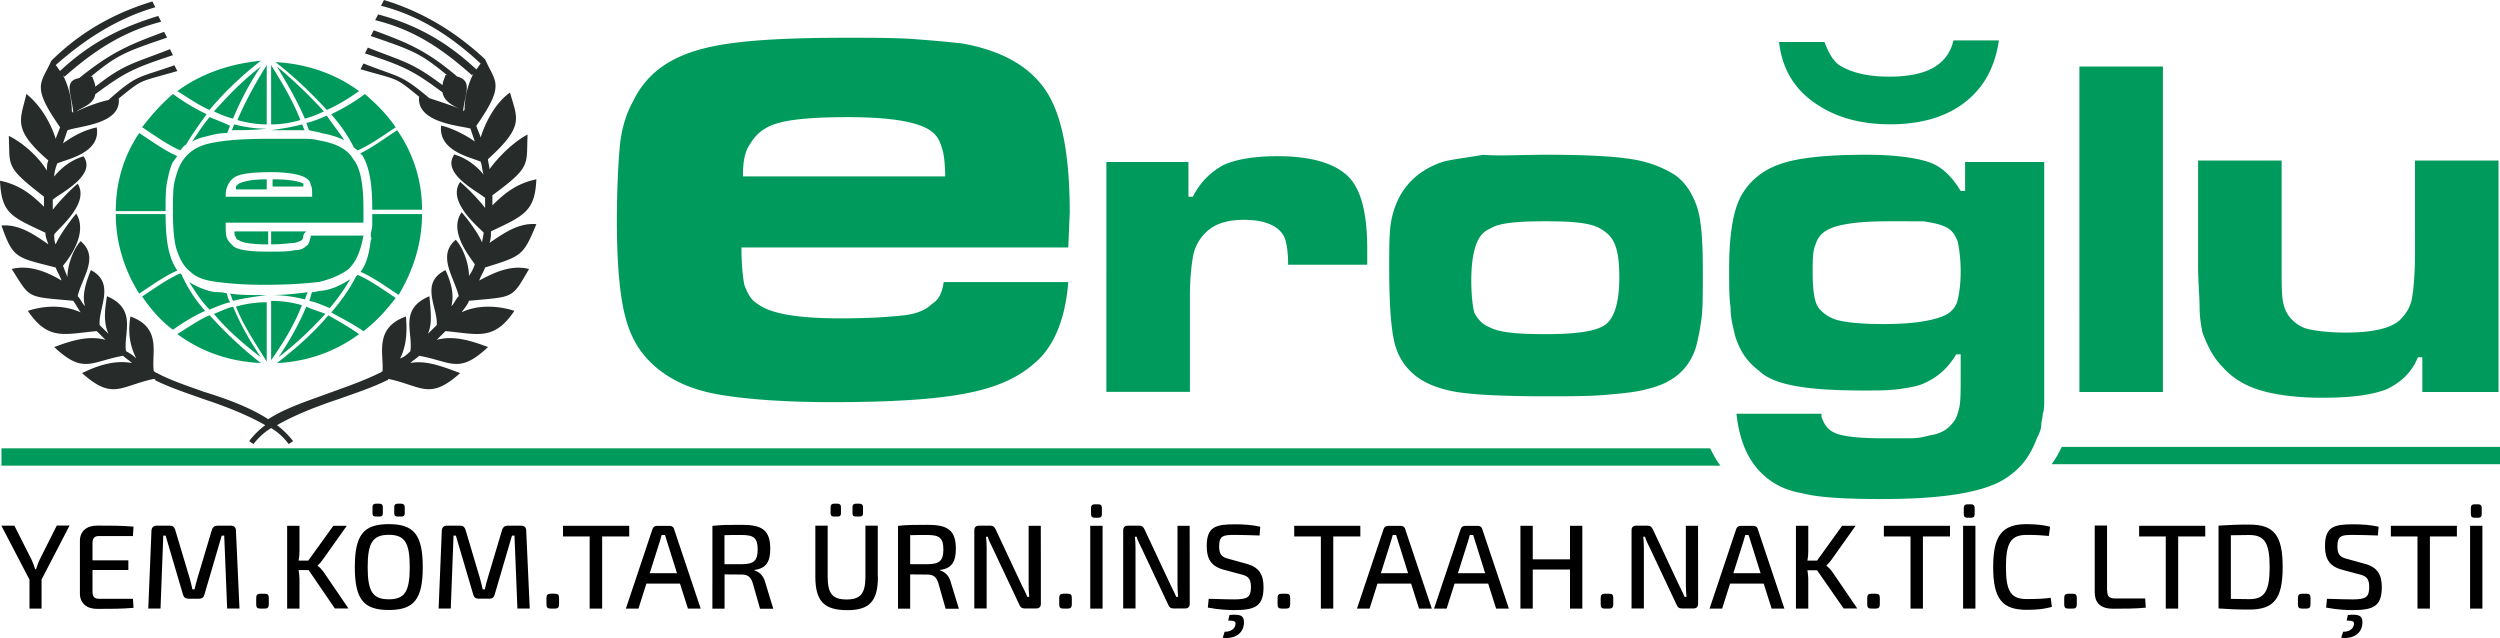 <svg version="1.1" id="katman_1" xmlns="http://www.w3.org/2000/svg" x="0" y="0" viewBox="0 0 290 74" xml:space="preserve"><style>.st0{fill:#009b5c}</style><path class="st0" d="M109.47 32.72h14.45c-.34 4.36-1.7 7.55-3.91 9.4-1.87 1.68-4.42 2.85-7.99 3.52-3.4.67-8.5 1.01-15.47 1.01-5.61 0-9.86-.34-12.92-.84-3.06-.5-5.44-1.51-7.31-3.02-1.87-1.51-3.06-3.36-3.74-5.87s-1.02-6.21-1.02-11.24c0-3.86.17-6.88.34-8.72.17-1.85.68-3.69 1.53-5.2 1.53-3.19 4.25-5.2 8.5-6.21 3.4-.84 8.84-1.17 16.15-1.17 3.23 0 5.95 0 8.16.17s4.08.34 5.44.5c4.59.84 7.82 2.68 9.69 5.54s2.72 7.55 2.72 14.09l-.17 4.03H86.01c0 2.01.17 3.52.34 4.36.34.84.68 1.68 1.53 2.18 1.53 1.17 4.76 1.68 9.69 1.68 3.23 0 5.61-.17 7.14-.34 1.7-.17 2.72-.67 3.4-1.34.85-.52 1.19-1.36 1.36-2.53zm.17-12.25c0-1.51-.17-2.68-.34-3.19-.17-.5-.34-1.17-.85-1.68-1.19-1.34-4.59-2.01-10.03-2.01-4.93 0-8.16.34-9.69 1.34-.85.5-1.36 1.17-1.87 2.01-.51.84-.68 2.01-.68 3.52h23.46v.01zm19.04-1.68h9.18v4.03h.51c.85-1.68 2.04-2.85 3.57-3.69 1.53-.67 3.57-1.01 6.29-1.01 3.91 0 6.63.84 8.16 2.35 1.53 1.51 2.21 4.36 2.21 8.39v1.85h-9.18c0-1.51-.17-2.68-.51-3.36-.68-1.17-2.21-1.85-4.59-1.85s-3.91.67-4.93 2.01c-.51.67-.85 1.34-1.02 2.35s-.34 2.52-.34 4.53v11.07h-9.69V18.79h.34zm50.66-.84c4.42 0 7.82.17 9.86.5 2.21.34 3.74 1.01 5.1 1.85 1.19.84 2.04 2.18 2.55 3.69.51 1.51.68 4.03.68 7.38 0 2.68 0 4.53-.17 5.7s-.34 2.18-.68 3.36c-.85 2.52-2.72 4.03-5.61 4.7-1.19.34-2.72.5-4.76.67-1.87.17-4.25.17-6.97.17-4.93 0-8.33-.17-10.37-.5-2.04-.34-3.74-1.01-4.93-2.01-1.19-1.01-2.04-2.35-2.38-4.19-.34-1.68-.51-4.36-.51-8.22 0-2.18 0-3.86.17-5.03.17-1.17.51-2.18 1.02-3.19 1.02-1.85 2.55-3.19 4.93-4.03 1.19-.34 2.89-.5 4.76-.84 2.04.16 4.42-.01 7.31-.01zm0 7.72c-3.23 0-5.44.17-6.46.84-.85.34-1.36 1.01-1.7 2.01-.34 1.01-.51 2.35-.51 4.03 0 1.68.17 3.02.34 3.69.34.67.85 1.34 1.7 1.68 1.19.67 3.4.84 6.63.84 3.57 0 5.95-.34 6.97-1.17s1.53-2.68 1.53-5.37c0-1.85-.17-3.02-.51-3.86s-.85-1.34-1.7-1.85c-1.19-.67-3.23-.84-6.29-.84zm27.03-20.8h5.27c.51 1.34 1.02 2.18 1.7 2.68 1.36.84 3.23 1.34 5.78 1.34 2.21 0 3.91-.34 5.1-1.01s2.04-1.68 2.38-3.19h5.27c-.34 2.35-1.19 4.36-2.55 5.87-2.21 2.52-5.61 3.86-10.03 3.86-3.57 0-6.46-.84-8.84-2.52-2.38-1.67-3.74-4.01-4.08-7.03zm21.58 13.92h9.18v27.35c0 .84 0 1.51-.17 1.85 0 .5-.17.84-.17 1.34 0 .34-.17.84-.51 1.51-.51 1.34-1.19 2.52-2.04 3.36-1.02 1.01-2.04 1.68-3.4 2.18-2.72 1.01-6.8 1.51-12.58 1.51-4.08 0-7.31-.17-9.18-.67-2.04-.34-3.57-1.17-4.76-2.35-1.53-1.51-2.55-3.69-2.89-6.88h9.86v.34c.34 1.01.85 1.68 1.87 2.01s2.72.5 5.27.5h3.23c.85 0 1.53-.17 2.21-.34 1.19-.17 2.04-.67 2.55-1.34.51-.5.68-1.17.85-1.85.17-.67.17-2.01.17-3.86V41.1h-.51c-1.02 1.68-2.21 2.68-3.74 3.36-.68.34-1.7.5-2.89.67-1.19.17-2.55.17-4.08.17-3.4 0-5.95-.17-7.82-.5-1.87-.34-3.4-.84-4.42-1.85-1.36-1.01-2.21-2.35-2.72-4.03-.17-.84-.51-1.85-.51-3.19-.17-1.17-.17-2.68-.17-4.53 0-4.19.51-7.05 1.53-8.72 1.02-1.68 2.55-2.85 4.59-3.52 2.04-.67 5.27-1.01 9.69-1.01 3.4 0 5.78.34 7.31.84 1.53.5 2.72 1.68 3.74 3.36h.51v-3.36zm-8.84 6.88c-3.57 0-5.95.34-7.14 1.01a2.69 2.69 0 00-1.36 1.68c-.34.67-.34 1.85-.34 3.36 0 1.68.17 3.02.51 3.69s1.19 1.34 2.21 1.68c1.19.34 3.06.5 5.61.5 3.74 0 6.12-.5 7.31-1.17.51-.34 1.02-.84 1.19-1.68.17-.67.34-1.85.34-3.19 0-1.51-.17-2.68-.34-3.52-.34-.84-.68-1.34-1.36-1.68-.68-.34-1.53-.5-2.55-.67-1.19-.01-2.55-.01-4.08-.01zm22.1-17.95h9.69v37.75h-9.69V7.72zM290 45.47h-9.01v-4.03h-.51c-.68 1.68-1.87 2.85-3.57 3.69-1.7.67-4.08 1.01-7.48 1.01-3.06 0-5.44-.34-7.14-.84-1.7-.5-3.23-1.34-4.42-2.68-1.19-1.17-1.87-2.68-2.38-4.03-.17-.84-.34-1.85-.34-3.02s-.17-2.85-.17-4.7V18.62h9.69v12.25c0 2.01 0 3.36.17 4.19.17.84.51 1.51 1.02 2.01.51.5 1.19 1.01 2.21 1.17.85.17 2.21.34 4.08.34 3.06 0 5.27-.5 6.29-1.51.68-.67 1.19-1.51 1.36-2.52.17-1.01.34-2.68.34-5.2V18.62h9.69v26.84c0 .01.17.01.17.01z"/><path d="M62.22 26c-2.04-.17-3.74 1.01-5.44 2.18.17-.5.17-.84.17-1.34 3.91-1.85 5.1-2.35 5.27-6.04-2.38.5-3.74 1.68-5.1 3.02v-1.17c4.59-3.36 3.91-3.52 4.08-7.05-1.87 1.01-3.57 2.85-4.42 4.03 0-.34-.17-.84-.17-1.17 4.25-3.86 3.4-4.7 2.55-7.72-1.7 1.17-2.89 3.52-3.4 5.2-.17-.5-.34-.84-.51-1.34 3.4-4.87 2.21-5.03 1.02-7.72-3.4-3.19-7.31-5.54-11.73-6.88l-.34.67c4.59 1.17 8.33 3.69 11.56 6.71-.17.17-.34.5-.51.67-3.4-3.19-6.97-5.2-11.39-6.38l-.34.67c4.76 1.17 7.99 3.52 11.22 6.38l.17-.17c-.68 1.34-1.02 2.85-1.02 4.19l-.17.17c.17-2.01 1.19-3.52-.68-4.03-3.57-3.02-5.61-3.86-9.69-5.37l-.34.67c4.93 1.68 5.78 2.01 8.84 4.53h-.17c-.17.5-.34.84-.34 1.17-3.57-2.68-4.42-2.68-8.67-4.36l-.34.67c4.59 1.51 5.61 2.01 9.01 4.53.17 1.17 1.53 1.68 2.21 2.01-.68-.34-2.21-.84-3.74-1.34-3.4-2.85-3.4-2.35-7.65-4.03l-.34.67c4.59 1.34 3.91.84 6.8 3.19-.34 3.02 4.76 3.36 5.95 3.69.17.5.34 1.01.51 1.51-.68-.5-2.38-1.51-3.91-1.85-.34 3.02 3.57 3.69 4.59 4.19.17.5.17 1.01.34 1.51-.51-.67-1.7-1.85-3.4-2.35-1.53 2.18 2.55 4.19 3.57 5.03v1.17c-.51-.67-1.7-2.01-2.89-3.02-1.53 2.18 1.87 5.03 2.72 5.87 0 .34-.17.84-.17 1.17-.34-.84-1.36-2.35-2.38-3.52-1.53 2.18.85 5.03 1.53 6.04-.17.5-.34.84-.68 1.34 0-1.17-.51-3.02-1.53-4.19-2.21 1.85-.17 4.36.34 6.54-.34.34-.51.84-.85 1.17.34-1.34 0-2.68-.68-4.19-3.06 1.51-.85 4.36-1.02 6.38-.34.34-.68.67-1.02 1.01.51-1.17.34-2.52.17-4.36-3.57 1.51-1.87 4.19-2.21 6.38-.34.34-.68.67-1.19.84.68-1.34.85-2.85.68-4.87-3.74 1.34-2.55 4.36-2.72 6.38-.17 0-.17.17-.34.17-1.7.84-3.57 1.51-5.44 2.18-2.72 1.01-5.44 1.85-7.48 3.19-2.04-1.34-4.76-2.35-7.48-3.19-1.87-.67-3.91-1.34-5.44-2.18-.17 0-.17-.17-.34-.17-.34-2.01 1.02-5.03-2.72-6.38-.34 2.01 0 3.52.68 4.87-.34-.34-.85-.67-1.19-.84-.34-2.01 1.36-4.87-2.21-6.38-.34 2.01-.34 3.19.17 4.36-.34-.34-.68-.67-1.02-1.01-.17-2.01 1.87-4.87-1.02-6.38-.68 1.68-1.02 3.02-.68 4.19-.34-.34-.51-.84-.85-1.17.51-2.18 2.55-4.53.34-6.38-1.02 1.17-1.53 3.02-1.53 4.19-.17-.5-.34-.84-.51-1.34.85-1.01 2.89-3.86 1.53-6.04C7.82 26 6.8 27.51 6.46 28.35c-.17-.34-.17-.84-.17-1.17.85-1.01 4.08-3.69 2.72-5.87-1.19 1.01-2.38 2.35-2.89 3.02v-1.17c1.02-.84 5.1-2.85 3.57-5.03-1.7.5-2.89 1.68-3.4 2.35 0-.5.17-1.01.34-1.51 1.02-.5 5.1-1.17 4.59-4.19-1.7.34-3.23 1.34-3.91 1.85.17-.5.34-1.01.51-1.51 1.19-.5 6.29-.67 5.95-3.69 2.89-2.35 2.21-1.85 6.8-3.19l-.34-.67c-4.25 1.51-4.25 1.01-7.65 4.03-1.53.34-3.06 1.01-3.74 1.34.68-.5 2.04-.84 2.21-2.01 3.4-2.52 4.42-3.02 9.01-4.53l-.34-.7c-4.25 1.68-5.27 1.68-8.67 4.36 0-.34-.17-.67-.34-1.17h-.17c3.06-2.52 3.91-2.85 8.84-4.53l-.34-.67c-4.08 1.51-6.12 2.35-9.86 5.37-1.87.34-.85 1.85-.68 4.03l-.17-.17c0-1.34-.34-2.85-1.02-4.19l.17.17c3.23-2.85 6.63-5.2 11.22-6.38l-.34-.67c-4.42 1.34-7.99 3.19-11.39 6.38-.17-.18-.34-.51-.51-.68C9.69 4.7 13.43 2.18 18.02.84l-.34-.67C13.26 1.51 9.35 3.69 5.95 7.05 4.76 9.73 3.57 9.9 6.97 14.76c-.17.5-.34.84-.51 1.34-.51-1.68-1.7-3.86-3.4-5.2-.68 3.02-1.7 4.03 2.55 7.72-.17.34-.17.84-.17 1.17-.68-1.17-2.38-3.02-4.42-4.03.17 3.52-.51 3.52 4.08 7.05v1.17c-1.36-1.34-2.72-2.52-5.1-3.02.17 3.86 1.36 4.19 5.27 6.04 0 .5.17.84.34 1.34-1.7-1.17-3.4-2.35-5.44-2.18 1.36 3.86 1.7 3.69 6.29 4.87.17.5.51 1.01.68 1.51-1.7-1.01-3.74-1.85-5.78-1.34 2.21 3.52 1.7 3.19 7.14 3.69.34.5.51.84.85 1.34-1.87-.84-4.08-.84-6.12-.17 2.38 3.52 4.25 2.68 7.99 2.35.34.34.68.67 1.02 1.01-1.87-.5-3.74 0-5.95.84 3.4 3.19 4.25 1.68 7.99 1.01.34.34.68.5 1.02.84-1.87-.34-3.74.17-5.78 1.17 3.57 3.19 4.42 1.51 8.33.67 0 0 .17 0 .17.17 1.7.84 3.74 1.51 5.61 2.18 2.55.84 5.1 1.85 7.14 3.02-.68.5-1.36 1.17-1.87 1.85l.51.34c.51-.67 1.19-1.34 2.04-1.85.85.5 1.53 1.17 2.04 1.85l.51-.34a9.93 9.93 0 00-1.87-1.85c2.04-1.17 4.59-2.18 7.14-3.02 1.87-.67 3.91-1.34 5.61-2.18 0 0 .17 0 .17-.17 3.91.84 4.76 2.52 8.33-.67-2.21-.84-4.08-1.51-5.78-1.17.34-.34.68-.5 1.02-.84 3.74.67 4.59 2.18 7.99-1.01-2.21-.84-4.08-1.34-5.95-.84.34-.34.68-.67 1.02-1.01 3.74.34 5.61 1.17 7.99-2.35-2.04-.67-4.42-.67-6.12.17.34-.5.68-.84.85-1.34 5.27-.5 4.93-.17 6.97-3.69-2.04-.5-3.91.34-5.78 1.34.17-.5.51-1.01.68-1.51 4.25-1.33 4.42-1.33 5.95-5.03z" fill="#272c2a"/><path class="st0" d="M31.45 26.84h4.08c-.17.17-.34.34-.34.5 0 .34-.17.5-.17.5s-.17.17-.85.34c-.51 0-1.36.17-2.72.17v-1.51zm0-11.74h3.91c-.17-.17-.17-.5-.34-.67-1.19.33-2.38.5-3.57.67zm0 19.13c1.36 0 2.55.17 3.91.5.17-.34.17-.5.34-.84-1.19.17-2.72.34-4.25.34zm0-12.59h3.74v-.34s-.68-.5-3.57-.5v.84h-.17zm0 20.14c1.53-2.18 2.72-4.19 3.57-6.38-1.19-.34-2.38-.5-3.57-.5v6.88zm17.51-16.95h-5.78v1.34c0 .34-.17.67-.17 1.17 0 .17.17.34 0 .5-.17 1.51-.51 2.85-1.19 3.69 1.53.67 2.89 1.68 4.42 2.68 1.7-2.84 2.72-6.02 2.72-9.38zm-3.06 9.73c-1.53-1.01-2.89-2.01-4.42-2.68l-.17.17c-.68 1.34-1.7 2.85-2.89 4.19 1.19.67 2.55 1.34 3.74 2.18 1.53-1.17 2.72-2.52 3.74-3.86zm-10.37 1.01c-.85 2.01-1.87 3.86-3.23 5.87 2.21-1.68 3.91-3.36 5.44-5.03-.85-.34-1.53-.51-2.21-.84zm6.97-8.73zm-5.1 6.88c-.34 0-.85.17-1.19.17-.17.34-.17.67-.34 1.01.85.17 1.53.5 2.38.84.85-1.01 1.7-2.18 2.38-3.36-1.02.67-2.04 1.17-3.23 1.34zm4.25 5.04c-1.19-.84-2.38-1.51-3.57-2.18-1.53 1.85-3.57 3.69-5.95 5.54 3.57-.18 6.8-1.35 9.52-3.36zm-4.42-23.33c1.02.17 2.04.5 2.72.84-.68-1.01-1.36-1.85-2.04-2.85-.85.34-1.53.67-2.38.84.17.34.17.67.34.84.51.17 1.02.17 1.36.33zm4.25 2.02c1.53-.67 2.89-1.68 4.42-2.68-1.02-1.51-2.21-2.68-3.57-3.86-1.36 1.01-2.55 1.68-3.91 2.35 1.02 1.17 1.87 2.35 2.55 3.69 0 .16.34.33.51.5zm-9.35-9.73c1.19 2.01 2.38 4.03 3.23 6.04.68-.17 1.53-.5 2.21-.84-1.53-1.68-3.4-3.52-5.44-5.2zm5.78 5.03c1.19-.5 2.55-1.34 3.74-2.18-2.72-2.01-6.12-3.19-9.69-3.36 2.38 1.85 4.25 3.7 5.95 5.54zm-6.46 1.68c1.19 0 2.21-.17 3.4-.5-.85-2.18-2.04-4.19-3.4-6.38v6.88zm-7.14-.84c-.85 1.01-1.36 1.85-2.04 2.85.51-.34 1.19-.5 1.87-.67.68-.17 1.36-.34 2.21-.34.17-.34.17-.5.34-.84-.68-.33-1.53-.66-2.38-1zm6.63 13.25H27.2c0 .34 0 .5.17.67 0 .17.17.34.34.34.17.17.85.5 3.4.5v-1.51h-.17zm0 7.39h-.34c-1.53 0-2.72 0-3.91-.17.17.34.17.5.34.84 1.36-.34 2.72-.51 3.91-.67zm0 .83c-1.19 0-2.38.17-3.57.5.85 2.18 2.21 4.19 3.57 6.38v-6.88zM46.07 15.1c-1.53 1.01-2.89 2.01-4.25 2.68 0 0 0 .17.17.17.85 1.34 1.19 3.36 1.19 6.21v.17h5.78c0-3.36-1.02-6.55-2.89-9.23zm-15.13 5.7c-2.04 0-2.89.34-3.23.5-.17.17-.34.17-.34.5v.17h3.57V20.8zm0-13.25c-1.36 2.18-2.55 4.36-3.4 6.38 1.19.34 2.38.5 3.4.5V7.55zm0 7.38c-1.19 0-2.55-.17-3.74-.5-.17.17-.17.5-.34.67 1.19 0 2.55 0 4.08-.17zM20.06 38.25c1.19-.84 2.55-1.68 3.74-2.18a16.077 16.077 0 01-2.72-4.19l-.17-.17c-1.53.67-2.89 1.68-4.42 2.68 1.02 1.51 2.21 2.86 3.57 3.86zm4.25-1.68c-1.19.5-2.38 1.34-3.74 2.18 2.72 2.01 5.95 3.19 9.69 3.36-2.38-1.84-4.25-3.69-5.95-5.54zm5.95-28.85c-2.21 1.68-3.91 3.52-5.44 5.2.68.34 1.53.67 2.21.84.85-2.02 1.87-4.03 3.23-6.04zm0 33.72c-1.36-2.01-2.38-3.86-3.23-5.87-.68.17-1.36.5-2.21.84 1.36 1.67 3.23 3.35 5.44 5.03zm-5.27-7.55c-1.19-.17-2.21-.67-3.06-1.17.68 1.01 1.36 2.18 2.38 3.19.85-.34 1.53-.67 2.38-.84-.17-.34-.34-.67-.34-1.01-.51-.17-.85-.17-1.36-.17zm-11.56-9.4h5.78c0-1.51 0-2.52.17-3.36s.34-1.68.68-2.35c.17-.17.34-.5.51-.67-1.53-.67-2.89-1.68-4.42-2.68-1.7 2.52-2.72 5.54-2.72 9.06zm7.14-13.92c1.36.84 2.55 1.68 3.74 2.18 1.53-1.85 3.57-3.86 5.95-5.7-3.57.33-6.97 1.51-9.69 3.52zm-4.42 23.49c1.53-1.01 2.89-2.01 4.42-2.68-.34-.5-.68-1.17-.85-1.85-.34-1.01-.51-2.68-.51-4.7h-5.78c0 3.36 1.02 6.54 2.72 9.23zm.34-19.3c1.53 1.01 2.89 2.01 4.42 2.68.17-.17.34-.5.68-.67.68-1.17 1.53-2.35 2.38-3.52-1.36-.67-2.55-1.34-3.91-2.35-1.36 1.18-2.55 2.52-3.57 3.86zm9.69 7.89c0-.67.17-1.01.34-1.34.17-.34.51-.67.85-.84.68-.34 2.04-.5 4.08-.5 2.21 0 3.74.34 4.25.84.17.17.34.34.34.67.17.17.17.67.17 1.34H26.18v-.17zm9.86 4.86c-.17.5-.17.84-.51 1.01-.34.34-.68.5-1.36.5-.68.17-1.7.17-3.06.17-2.04 0-3.57-.17-4.08-.67-.34-.34-.51-.5-.68-.84-.17-.34-.17-1.01-.17-1.85h15.98v-1.68c0-2.68-.34-4.7-1.19-5.7-.68-1.17-2.04-1.85-4.08-2.18-.51-.17-1.36-.17-2.21-.17h-3.4c-3.06 0-5.27.17-6.8.5-1.7.34-2.89 1.17-3.57 2.52-.34.67-.51 1.34-.68 2.01-.17.84-.17 2.01-.17 3.52 0 2.01.17 3.69.51 4.53.34 1.01.85 1.85 1.53 2.35.68.67 1.7 1.01 3.06 1.17 1.19.17 3.06.34 5.44.34 2.89 0 5.1-.17 6.46-.34 1.36-.34 2.55-.84 3.4-1.51.85-.84 1.36-2.01 1.7-3.86h-6.12v.18zM290 51.84h-50.83c-.34.67-.68 1.34-1.19 2.01H290v-2.01zM.17 54.02h199.4c-.51-.67-.85-1.34-1.19-2.01H.17v2.01z"/><path d="M4.84 70.6H3.42v-3.36L.16 60.98h1.51l1.99 3.94c.17.35.31.75.42 1.11h.1c.14-.37.25-.77.42-1.11l1.99-3.96h1.48l-3.25 6.27v3.36h.02zm10.65-.09c-1.31.12-2.82.12-4.23.12-1.22 0-1.97-.67-1.99-1.73v-6.2c.02-1.06.76-1.73 1.99-1.73 1.41 0 2.92 0 4.23.12l-.07 1.09h-3.91c-.58 0-.78.23-.78.89V65h4.16v1.12h-4.16v2.45c0 .65.22.89.78.89h3.91l.07 1.05zm11.3-9.53c.37 0 .58.2.58.57l.41 9.04h-1.43l-.34-8.46h-.29l-2.01 6.85c-.08.32-.29.47-.61.47h-1.24c-.32 0-.54-.15-.63-.47l-2.02-6.85h-.27l-.32 8.46H17.2l.37-9.04c.02-.35.22-.57.58-.57h1.58c.32 0 .49.17.59.47L22 67.07c.14.45.22.86.32 1.29h.25c.1-.45.2-.86.34-1.31l1.67-5.6c.1-.3.29-.47.63-.47h1.58zm3.88 7.89c.39 0 .51.13.51.49v.74c0 .37-.14.5-.51.5h-.44c-.39 0-.51-.13-.51-.5v-.74c0-.35.14-.49.51-.49h.44zm3.97-2.72c.05.34.1.67.1.99v3.46h-1.43v-9.61h1.43v2.95c0 .37-.03.74-.1 1.09h1.12l2.91-4.04h1.56l-2.79 3.93c-.19.27-.32.42-.59.67v.03c.29.23.51.49.68.72l2.89 4.24h-1.58l-3.04-4.45h-1.16v.02zm14.4-.37c0 3.77-1.04 4.98-3.94 4.98s-3.94-1.21-3.94-4.98c0-3.77 1.04-4.98 3.94-4.98s3.94 1.21 3.94 4.98zm-6.39 0c0 2.84.59 3.74 2.45 3.74s2.43-.91 2.43-3.74c0-2.84-.58-3.74-2.43-3.74s-2.45.91-2.45 3.74zm1.39-7.35c.25 0 .37.15.37.37v.75c0 .27-.12.37-.37.37h-.46c-.25 0-.37-.12-.37-.37v-.75c0-.22.12-.37.37-.37h.46zm2.52 0c.24 0 .39.15.39.37v.75c0 .27-.14.37-.39.37h-.46c-.25 0-.37-.12-.37-.37v-.75c0-.22.12-.37.37-.37h.46zm13.9 2.55c.37 0 .58.2.58.57l.41 9.04h-1.43l-.34-8.46h-.29l-2.01 6.85c-.08.32-.29.47-.61.47h-1.24c-.32 0-.54-.15-.63-.47l-2.02-6.85h-.27l-.32 8.46h-1.41l.37-9.04c.02-.35.22-.57.58-.57h1.58c.32 0 .49.17.59.47l1.67 5.62c.14.45.22.86.32 1.29h.25c.1-.45.2-.86.34-1.31l1.67-5.6c.1-.3.29-.47.63-.47h1.58zm3.88 7.89c.39 0 .51.13.51.49v.74c0 .37-.14.5-.51.5h-.44c-.39 0-.51-.13-.51-.5v-.74c0-.35.14-.49.51-.49h.44zm5.51-6.64v8.37H68.4v-8.37h-3.09v-1.24h7.68v1.24h-3.14zm5.13 5.47l-.92 2.9H72.6l3.09-9.23c.07-.23.27-.37.53-.37h1.46c.24 0 .46.13.51.37l3.09 9.23H79.8l-.92-2.9h-3.9zm2.4-4.87c-.07-.25-.17-.52-.24-.77h-.39l-.22.77-1.16 3.66h3.16l-1.15-3.66zm10.78 7.77l-.85-2.99c-.22-.7-.61-.96-1.24-.96l-2.02-.02v3.98h-1.41V61c1.09-.12 1.84-.12 3.45-.12 2.31 0 3.26.62 3.26 2.78 0 1.51-.49 2.28-1.82 2.45v.07c.49.13 1.04.55 1.24 1.39l.93 3.04h-1.55v-.01zm-2.11-5.15c1.39-.02 1.84-.39 1.84-1.71 0-1.33-.46-1.68-1.84-1.68-.76 0-1.46 0-2.01.02v3.37h2.01zm15.79 1.44c0 2.82-.95 3.89-3.55 3.89-2.72 0-3.71-1.07-3.71-3.89v-5.91h1.43v5.91c0 1.98.56 2.65 2.19 2.65 1.61 0 2.19-.67 2.19-2.65v-5.91h1.43v5.91h.02zm-4.66-8.46c.25 0 .37.15.37.37v.75c0 .27-.12.37-.37.37h-.46c-.25 0-.37-.12-.37-.37v-.75c0-.22.12-.37.37-.37h.46zm2.54 0c.24 0 .39.15.39.37v.75c0 .27-.14.37-.39.37h-.46c-.25 0-.37-.12-.37-.37v-.75c0-.22.12-.37.37-.37h.46zm9.97 12.17l-.85-2.99c-.22-.7-.61-.96-1.24-.96l-2.02-.02v3.98h-1.41V61c1.09-.12 1.84-.12 3.45-.12 2.31 0 3.26.62 3.26 2.78 0 1.51-.49 2.28-1.82 2.45v.07c.49.13 1.04.55 1.24 1.39l.93 3.04h-1.55v-.01zm-2.1-5.15c1.39-.02 1.84-.39 1.84-1.71 0-1.33-.46-1.68-1.84-1.68-.76 0-1.46 0-2.01.02v3.37h2.01zm13.15 4.59c0 .35-.19.54-.53.54h-1.36c-.32 0-.49-.13-.61-.44l-3.08-6.54c-.17-.35-.48-.94-.58-1.34h-.2c.05.45.07.91.07 1.34v6.98h-1.43v-9.06c0-.37.2-.54.54-.54h1.31c.32 0 .49.13.63.44l2.99 6.38c.19.39.48.94.68 1.44h.22c-.05-.5-.07-.99-.07-1.49v-6.76h1.41c.01-.01.01 9.05.01 9.05zm3.08-1.17c.39 0 .51.13.51.49v.74c0 .37-.14.5-.51.5h-.44c-.39 0-.51-.13-.51-.5v-.74c0-.35.14-.49.51-.49h.44zm2.65 1.73v-9.61h1.43v9.61h-1.43zm.94-12.1c.27 0 .41.13.41.39v.77c0 .27-.14.4-.41.4h-.44c-.25 0-.41-.13-.41-.4v-.77c0-.25.14-.39.41-.39h.44zm10.6 11.54c0 .35-.19.54-.53.54h-1.36c-.32 0-.49-.13-.61-.44l-3.08-6.54c-.17-.35-.48-.94-.58-1.34h-.2c.05.45.07.91.07 1.34v6.98h-1.43v-9.06c0-.37.2-.54.54-.54h1.31c.32 0 .49.13.63.44l2.99 6.38c.19.39.48.94.68 1.44h.22c-.05-.5-.07-.99-.07-1.49v-6.76H138c.01-.01.01 9.05.01 9.05zm8.18-8.94l-.08 1.02c-.83-.03-1.9-.07-2.82-.07-1.36 0-1.87.05-1.87 1.34 0 .99.36 1.26 1.19 1.46l1.95.54c1.53.4 2.01 1.29 2.01 2.73 0 2.21-.99 2.65-3.37 2.65-.63 0-1.73-.03-3.09-.29l.1-1.02c1.78.05 2.29.07 3.03.07 1.44-.02 1.87-.22 1.87-1.43 0-1.04-.37-1.28-1.17-1.48l-2.01-.54c-1.44-.39-1.95-1.26-1.95-2.73 0-2.23 1.02-2.53 3.25-2.53.92 0 1.96.05 2.96.28zm-3.57 10.24c1.19-.12 1.72.03 1.68.91-.03 1.22-1.07 1.91-2.46 1.73l.22-.7c.73.03 1.24-.37 1.26-.91.02-.29-.14-.37-.85-.39l.15-.64zm6.53-2.47c.39 0 .51.13.51.49v.74c0 .37-.14.5-.51.5h-.44c-.39 0-.51-.13-.51-.5v-.74c0-.35.14-.49.51-.49h.44zm5.51-6.64v8.37h-1.44v-8.37h-3.09v-1.24h7.67v1.24h-3.14zm5.13 5.47l-.92 2.9h-1.46l3.09-9.23c.07-.23.27-.37.53-.37h1.46c.24 0 .46.13.51.37l3.09 9.23h-1.48l-.92-2.9h-3.9zm2.4-4.87c-.07-.25-.17-.52-.24-.77h-.39l-.22.77-1.16 3.66h3.16l-1.15-3.66zm6.54 4.87l-.92 2.9h-1.46l3.09-9.23c.07-.23.27-.37.53-.37h1.46c.24 0 .46.13.51.37l3.09 9.23h-1.48l-.92-2.9h-3.9zm2.4-4.87c-.07-.25-.17-.52-.24-.77h-.39l-.22.77-1.16 3.66h3.16l-1.15-3.66zm12.42 7.77h-1.43v-4.53h-4.32v4.53h-1.43v-9.61h1.43v3.89h4.32v-3.89h1.43v9.61zm3.08-1.73c.39 0 .51.13.51.49v.74c0 .37-.14.5-.51.5h-.44c-.39 0-.51-.13-.51-.5v-.74c0-.35.14-.49.51-.49h.44zm10.35 1.17c0 .35-.19.54-.53.54h-1.36c-.32 0-.49-.13-.61-.44l-3.08-6.54c-.17-.35-.48-.94-.58-1.34h-.2c.05.45.07.91.07 1.34v6.98h-1.43v-9.06c0-.37.2-.54.54-.54h1.31c.32 0 .49.13.63.44l2.99 6.38c.19.39.48.94.68 1.44h.22c-.05-.5-.07-.99-.07-1.49v-6.76h1.41c.01-.01.01 9.05.01 9.05zm3.71-2.34l-.92 2.9h-1.46l3.09-9.23c.07-.23.27-.37.53-.37h1.46c.24 0 .46.13.51.37l3.09 9.23h-1.48l-.92-2.9h-3.9zm2.39-4.87c-.07-.25-.17-.52-.24-.77h-.39l-.22.77-1.16 3.66h3.16l-1.15-3.66zm6.58 3.32c.05.34.1.67.1.99v3.46h-1.43v-9.61h1.43v2.95c0 .37-.03.74-.1 1.09h1.12l2.91-4.04h1.56l-2.79 3.93c-.19.27-.32.42-.59.67v.03c.29.23.51.49.68.72l2.89 4.24h-1.58l-3.08-4.43h-1.12zm7.89 2.72c.39 0 .51.13.51.49v.74c0 .37-.14.5-.51.5h-.44c-.39 0-.51-.13-.51-.5v-.74c0-.35.14-.49.51-.49h.44zm5.51-6.64v8.37h-1.44v-8.37h-3.09v-1.24h7.67v1.24h-3.14zm4.66 8.37v-9.61h1.43v9.61h-1.43zm.93-12.1c.27 0 .41.13.41.39v.77c0 .27-.14.4-.41.4h-.44c-.25 0-.41-.13-.41-.4v-.77c0-.25.14-.39.41-.39h.44zm9.16 2.6l-.14 1.07c-.85-.08-1.43-.12-2.58-.12-1.82 0-2.4.91-2.4 3.72 0 2.84.58 3.72 2.4 3.72 1.22 0 1.99-.03 2.79-.15l.14 1.06c-.85.23-1.61.34-2.92.34-2.87 0-3.89-1.31-3.89-4.97s1.04-4.97 3.89-4.97c1.25.02 1.9.1 2.71.3zm2.59 7.77c.39 0 .51.13.51.49v.74c0 .37-.14.5-.51.5h-.44c-.39 0-.51-.13-.51-.5v-.74c0-.35.14-.49.51-.49h.44zm4.04-.34c0 .65.24.89.9.89h3.5l.07 1.07c-1.22.12-2.53.12-3.81.12-1.56 0-2.11-.81-2.11-1.9v-7.75h1.43v7.57h.02zm8.23-6.3v8.37h-1.44v-8.37h-3.09v-1.24h7.67v1.24h-3.14zm12.12 3.55c0 3.72-1.04 4.93-3.89 4.93-1.38 0-2.52-.05-3.55-.13v-9.61c1.04-.07 2.18-.12 3.55-.12 2.87 0 3.89 1.21 3.89 4.93zm-1.51 0c0-2.8-.58-3.72-2.38-3.72-.82 0-1.5.02-2.12.03v7.38c.61.02 1.33.03 2.12.03 1.8.01 2.38-.92 2.38-3.72zm4.23 3.09c.39 0 .51.13.51.49v.74c0 .37-.14.5-.51.5h-.44c-.39 0-.51-.13-.51-.5v-.74c0-.35.14-.49.51-.49h.44zm8.41-7.77l-.09 1.02c-.83-.03-1.9-.07-2.82-.07-1.36 0-1.87.05-1.87 1.34 0 .99.36 1.26 1.19 1.46l1.95.54c1.53.4 2.01 1.29 2.01 2.73 0 2.21-.99 2.65-3.37 2.65-.63 0-1.73-.03-3.09-.29l.1-1.02c1.78.05 2.29.07 3.03.07 1.44-.02 1.87-.22 1.87-1.43 0-1.04-.37-1.28-1.17-1.48l-2.01-.54c-1.44-.39-1.95-1.26-1.95-2.73 0-2.23 1.02-2.53 3.25-2.53.94 0 1.97.05 2.97.28zm-3.56 10.24c1.19-.12 1.72.03 1.68.91-.03 1.22-1.07 1.91-2.46 1.73l.22-.7c.73.03 1.24-.37 1.26-.91.02-.29-.14-.37-.85-.39l.15-.64zm9.51-9.11v8.37h-1.44v-8.37h-3.09v-1.24H285v1.24h-3.13zm4.66 8.37v-9.61h1.43v9.61h-1.43zm.94-12.1c.27 0 .41.13.41.39v.77c0 .27-.14.4-.41.4h-.44c-.25 0-.41-.13-.41-.4v-.77c0-.25.14-.39.41-.39h.44z"/></svg>